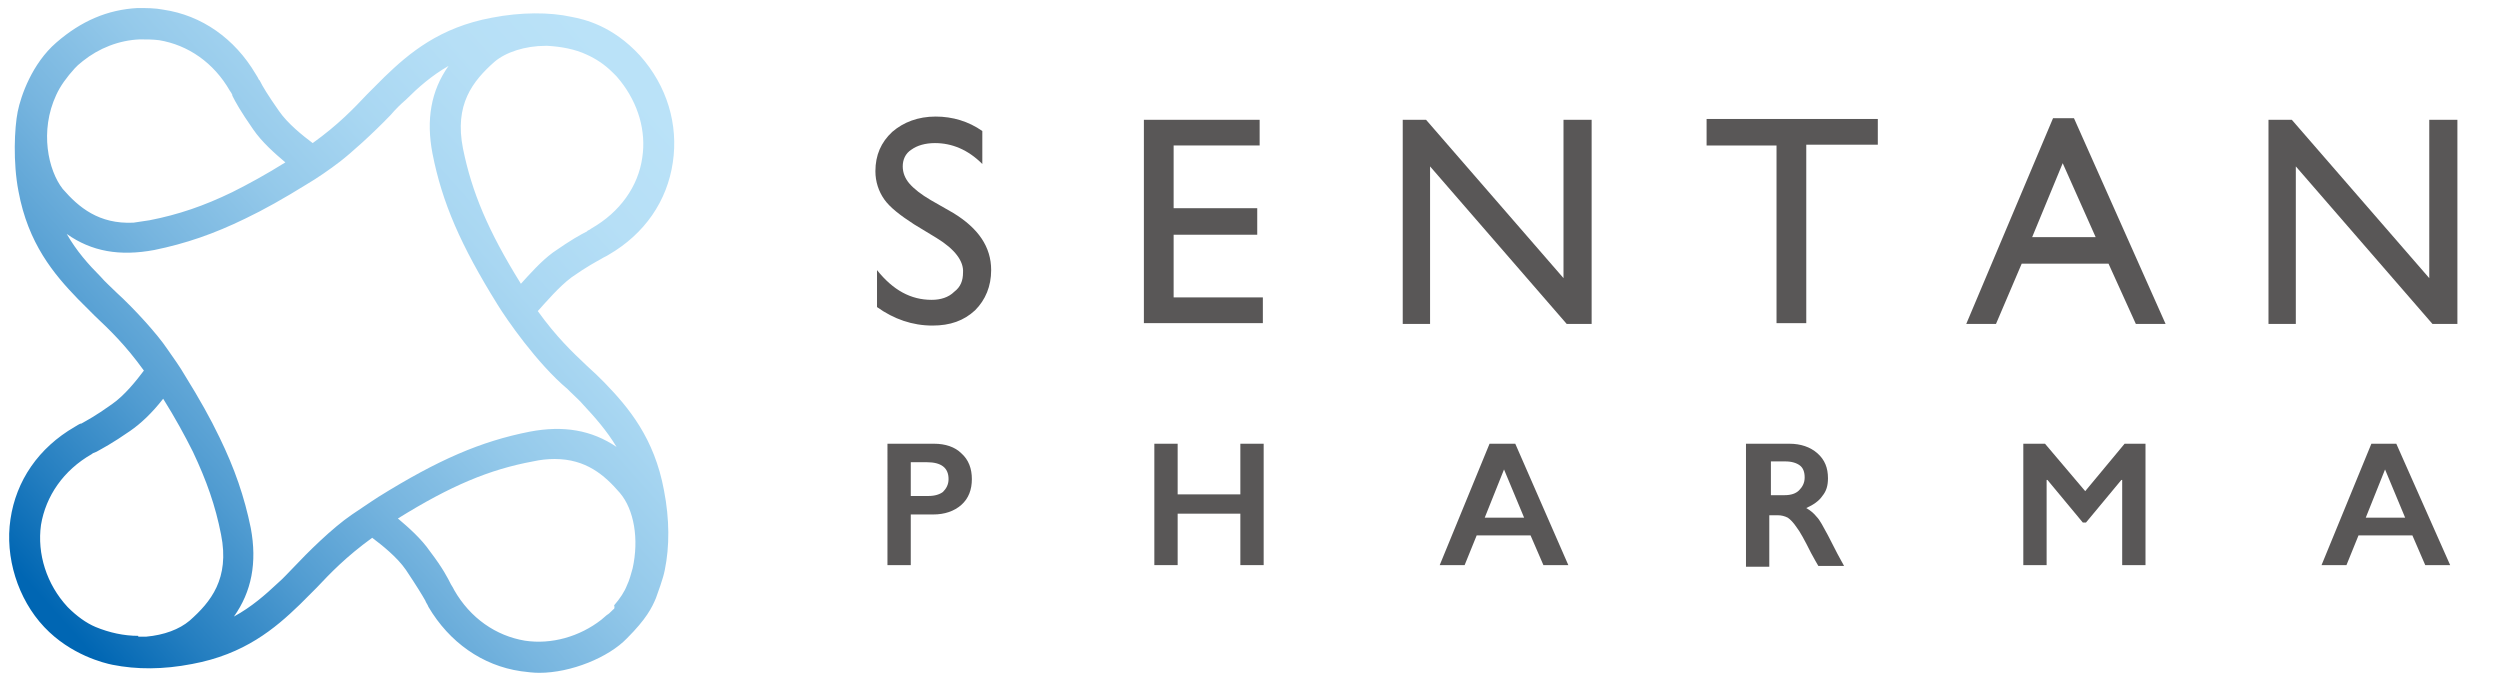 <?xml version="1.0" encoding="utf-8"?>
<!-- Generator: Adobe Illustrator 25.3.1, SVG Export Plug-In . SVG Version: 6.00 Build 0)  -->
<svg version="1.1" id="レイヤー_1" xmlns="http://www.w3.org/2000/svg" xmlns:xlink="http://www.w3.org/1999/xlink" x="0px"
	 y="0px" viewBox="0 0 311 84.8" style="enable-background:new 0 0 311 84.8;" xml:space="preserve" preserveAspectRatio="xMinYMid" width="311" height="84.8">
<style type="text/css">
	.st0{fill:#595757;}
	.st1{fill:url(#SVGID_1_);}
</style>
<g>
	<path class="st0" d="M116.5,29.6l-2.8-1.7c-1.7-1.1-3-2.1-3.7-3.1c-0.7-1-1.1-2.2-1.1-3.5c0-2,0.7-3.6,2.1-4.9
		c1.4-1.2,3.2-1.9,5.4-1.9c2.1,0,4.1,0.6,5.8,1.8v4.1c-1.8-1.8-3.8-2.6-5.9-2.6c-1.2,0-2.2,0.3-2.9,0.8c-0.8,0.5-1.1,1.3-1.1,2.1
		c0,0.8,0.3,1.5,0.8,2.1c0.6,0.7,1.5,1.4,2.7,2.1l2.8,1.6c3.1,1.9,4.7,4.2,4.7,7.1c0,2-0.7,3.7-2,5c-1.4,1.3-3.1,1.9-5.3,1.9
		c-2.5,0-4.8-0.8-6.9-2.3v-4.6c2,2.5,4.2,3.7,6.8,3.7c1.1,0,2.1-0.3,2.8-1c0.8-0.6,1.1-1.4,1.1-2.4C119.9,32.5,118.8,31,116.5,29.6z
		"/>
	<path class="st0" d="M142.3,14.9h14.4v3.2H146v7.8h10.4v3.3H146V37h11.1v3.2h-14.8V14.9z"/>
	<path class="st0" d="M194.5,14.9h3.5v25.4h-3.1l-17-19.6v19.6h-3.4V14.9h2.9l17.1,19.7V14.9z"/>
	<path class="st0" d="M212.4,14.8h21.2v3.2h-8.9v22.2h-3.7V18.1h-8.7V14.8z"/>
	<path class="st0" d="M255.4,14.7h2.6l11.4,25.6h-3.7l-3.4-7.5h-10.8l-3.2,7.5h-3.7L255.4,14.7z M260.7,29.5l-4.1-9.2l-3.8,9.2
		H260.7z"/>
	<path class="st0" d="M302.2,14.9h3.5v25.4h-3.1l-17-19.6v19.6h-3.4V14.9h2.9l17.1,19.7V14.9z"/>
	<g>
		<path class="st0" d="M116.2,55.2c1.4,0,2.6,0.4,3.4,1.2c0.9,0.8,1.3,1.9,1.3,3.2c0,1.3-0.4,2.4-1.3,3.2c-0.9,0.8-2.1,1.2-3.5,1.2
			h-2.8v6.3h-2.9V55.2H116.2z M115.5,61.7c0.8,0,1.4-0.2,1.8-0.5c0.4-0.4,0.7-0.9,0.7-1.6c0-1.4-0.9-2.1-2.7-2.1h-2v4.2H115.5z"/>
		<path class="st0" d="M146.5,55.2v6.3h7.8v-6.3h2.9v15.1h-2.9v-6.4h-7.8v6.4h-2.9V55.2H146.5z"/>
		<path class="st0" d="M188.5,55.2l6.6,15.1h-3.1l-1.6-3.7h-6.7l-1.5,3.7h-3.1l6.2-15.1H188.5z M184.7,64.4h4.9l-2.5-6L184.7,64.4z"
			/>
		<path class="st0" d="M222.6,55.2c1.4,0,2.6,0.4,3.5,1.2c0.9,0.8,1.3,1.8,1.3,3.1c0,0.9-0.2,1.6-0.7,2.2c-0.4,0.6-1.1,1.1-2,1.5
			c0.5,0.3,0.9,0.6,1.3,1.1c0.4,0.4,0.8,1.2,1.4,2.3c0.9,1.8,1.6,3.1,2,3.8h-3.2c-0.2-0.3-0.5-0.9-0.9-1.6c-0.8-1.6-1.4-2.7-1.8-3.2
			c-0.4-0.6-0.8-1-1.1-1.2c-0.4-0.2-0.8-0.3-1.2-0.3h-1.1v6.4h-2.9V55.2H222.6z M222,61.6c0.8,0,1.4-0.2,1.8-0.6
			c0.4-0.4,0.7-0.9,0.7-1.6c0-0.7-0.2-1.2-0.6-1.5c-0.4-0.3-1-0.5-1.8-0.5h-1.8v4.2H222z"/>
		<path class="st0" d="M254.4,55.2l5,5.9l4.9-5.9h2.6v15.1h-2.9V59.7h-0.1l-4.4,5.3h-0.4l-4.4-5.3h-0.1v10.6h-2.9V55.2H254.4z"/>
		<path class="st0" d="M298.1,55.2l6.7,15.1h-3.1l-1.6-3.7h-6.7l-1.5,3.7h-3.1l6.2-15.1H298.1z M294.3,64.4h4.9l-2.5-6L294.3,64.4z"
			/>
	</g>
</g>
<linearGradient id="SVGID_1_" gradientUnits="userSpaceOnUse" x1="79.096" y1="10.01" x2="5.786" y2="75.043">
	<stop  offset="0" style="stop-color:#BAE2F8"/>
	<stop  offset="0.14" style="stop-color:#B6DFF6"/>
	<stop  offset="0.287" style="stop-color:#A9D7F2"/>
	<stop  offset="0.437" style="stop-color:#94C9EA"/>
	<stop  offset="0.589" style="stop-color:#77B5DF"/>
	<stop  offset="0.743" style="stop-color:#519CD1"/>
	<stop  offset="0.896" style="stop-color:#247EC0"/>
	<stop  offset="1" style="stop-color:#0066B3"/>
</linearGradient>
<path class="st1" d="M71.1,34.5c2-1.4,3-1.9,3.7-2.3c0.3-0.2,0.6-0.3,0.9-0.5c4.5-2.6,7.3-6.7,8-11.5c0.7-4.7-0.7-9.5-4.1-13.3
	c-3.4-3.7-6.9-4.5-8.5-4.8c-2.7-0.6-6.3-0.6-9.9,0.1c-6.5,1.2-10.3,4.4-13.4,7.4c-0.7,0.7-1.4,1.4-2.1,2.1c-1.7,1.8-3.6,3.8-6.8,6.1
	c-1.2-0.9-3.1-2.4-4.2-4c-1.4-2-2-3-2.4-3.8l-0.1-0.1c-0.1-0.2-0.2-0.4-0.4-0.7c-2.6-4.4-6.7-7.3-11.5-8C19.3,1,18.2,1,17.1,1
	c-3.7,0.2-7,1.6-10.1,4.3c-3,2.6-4.4,6.6-4.8,8.6c-0.4,2-0.6,6.3,0.1,9.9c1.2,6.5,4.4,10.3,7.4,13.4c0.7,0.7,1.5,1.5,2.1,2.1
	c1.8,1.7,3.8,3.6,6.1,6.8c-0.9,1.2-2.4,3.1-4,4.2c-2.1,1.5-3.1,2-3.8,2.4L10,52.7c-0.2,0.1-0.4,0.2-0.7,0.4c-4.5,2.6-7.3,6.7-8,11.5
	C0.6,69.3,2.2,74.5,5.5,78c3.3,3.5,7.5,4.5,8.5,4.7c3,0.6,6.3,0.6,9.9-0.1c6.5-1.2,10.3-4.4,13.4-7.4c0.7-0.7,1.4-1.4,2.1-2.1
	c1.7-1.8,3.6-3.8,6.9-6.2c1.2,0.9,3.1,2.4,4.2,4c1.4,2.1,2,3.1,2.4,3.8c0.1,0.3,0.3,0.5,0.4,0.8c2.6,4.4,6.7,7.3,11.5,8
	c0.8,0.1,1.5,0.2,2.3,0.2c3.9,0,8.6-1.9,10.9-4.3c2.4-2.4,3.1-3.8,3.6-5c0.2-0.6,0.9-2.4,1.1-3.5c0.6-2.9,0.6-6.3-0.1-9.9
	c-1.2-6.5-4.4-10.3-7.4-13.4c-0.7-0.7-1.3-1.3-2.2-2.1c-1.8-1.7-3.8-3.6-6.1-6.8C67.9,37.6,69.5,35.7,71.1,34.5z M43.8,64
	c-2.5,1.7-5.6,4.8-7.2,6.5c-0.7,0.7-1.3,1.4-2,2c-1.6,1.5-3.3,3-5.5,4.2c2.2-3.1,2.9-6.7,2.1-11c-0.8-3.9-2-7.4-3.9-11.3
	c-1.1-2.3-2.5-4.8-4.3-7.7c-0.7-1.2-1.3-2-2.2-3.3c-1.2-1.8-4.1-5-6.3-7c-0.7-0.7-1.4-1.3-2-2c-1.5-1.5-3-3.2-4.2-5.3
	c3.1,2.2,6.6,2.8,10.9,2c3.9-0.8,7.4-2,11.3-3.9c2.3-1.1,4.8-2.5,7.7-4.3c1.2-0.7,2.8-1.8,4.1-2.8c1.3-1,4-3.4,6.3-5.8
	c0.6-0.7,1.2-1.3,1.9-1.9c1.5-1.5,3.2-3,5.3-4.2c-2.2,3.1-2.8,6.7-2,10.9c1.2,6.1,3.5,11.4,8.1,18.8c1.1,1.8,4.9,7.3,8.7,10.5
	l0.3,0.3c0.6,0.6,1.2,1.1,1.7,1.7c1.4,1.5,2.9,3.2,4.1,5.2c-3.1-2.1-6.6-2.7-10.8-1.9c-6.1,1.2-11.4,3.5-18.8,8.1
	C46.8,62,46,62.5,43.8,64z M64.8,35.3c-4.1-6.6-6.1-11.4-7.2-16.8c-1.1-5.5,1.2-8.4,3.9-10.8c1.4-1.2,3.8-2,6.4-2h0.2
	c1.7,0.1,3.4,0.4,4.9,1.1c1.1,0.5,2.2,1.2,3.2,2.2l0.1,0.1c0.1,0.1,0.2,0.2,0.4,0.4l0.5,0.6c2.2,2.8,3.2,6.2,2.7,9.5
	c-0.5,3.6-2.8,6.8-6.3,8.8c-0.1,0.1-0.3,0.2-0.5,0.3L73,28.8c-0.8,0.4-1.9,1-4.2,2.6C67.3,32.5,65.9,34.1,64.8,35.3z M7,11.8
	c0.5-1.1,1.3-2.2,2.3-3.3l0.1-0.1c0.1-0.1,0.2-0.2,0.3-0.3l0.6-0.5C12.3,6,14.8,5,17.4,4.9c0.8,0,1.6,0,2.4,0.1
	c3.6,0.6,6.8,2.8,8.8,6.3c0.1,0.1,0.2,0.3,0.3,0.5l0,0.1c0.4,0.8,1,1.9,2.6,4.2c1.1,1.6,2.7,3,4,4.1c-2.4,1.5-4.6,2.7-6.6,3.7
	c-3.5,1.7-6.7,2.8-10.3,3.5c-0.7,0.1-1.3,0.2-2,0.3c-4.3,0.2-6.8-1.9-8.8-4.2C6,21.2,4.9,16.3,7,11.8z M17.2,79.1
	c-1.8,0-3.6-0.4-5.3-1.1c-1.2-0.5-2.4-1.4-3.4-2.4l-0.1-0.1c-2.6-2.8-3.8-6.6-3.3-10.2c0.6-3.6,2.8-6.8,6.3-8.8
	c0.1-0.1,0.3-0.2,0.6-0.3c0.7-0.4,1.9-1,4.2-2.6c1.3-0.9,2.7-2.2,4.1-4c1.5,2.4,2.7,4.6,3.7,6.6c1.7,3.6,2.8,6.7,3.5,10.3
	c1.1,5.5-1.3,8.4-3.9,10.7c-1.3,1.1-3.2,1.8-5.4,2c-0.2,0-0.3,0-0.5,0l-0.2,0H17.2L17.2,79.1z M76.3,75.8l-0.2,0.2
	c-0.2,0.2-0.4,0.4-0.6,0.5l-0.7,0.6c-2.7,2.1-6.2,3.1-9.5,2.6c-3.6-0.6-6.8-2.8-8.8-6.3c-0.1-0.2-0.2-0.4-0.4-0.7
	c-0.4-0.8-1-2-2.6-4.1c-1.1-1.6-2.7-3-4-4.1c6.6-4.1,11.4-6.1,16.8-7.1c0.9-0.2,1.8-0.3,2.7-0.3c3.9,0,6.2,2,8.1,4.2
	c1.8,2.1,2.4,5.8,1.6,9.4c-0.2,0.7-0.4,1.5-0.7,2.1c-0.3,0.8-0.9,1.7-1.6,2.5C76.5,75.6,76.4,75.8,76.3,75.8z"/>
</svg>
